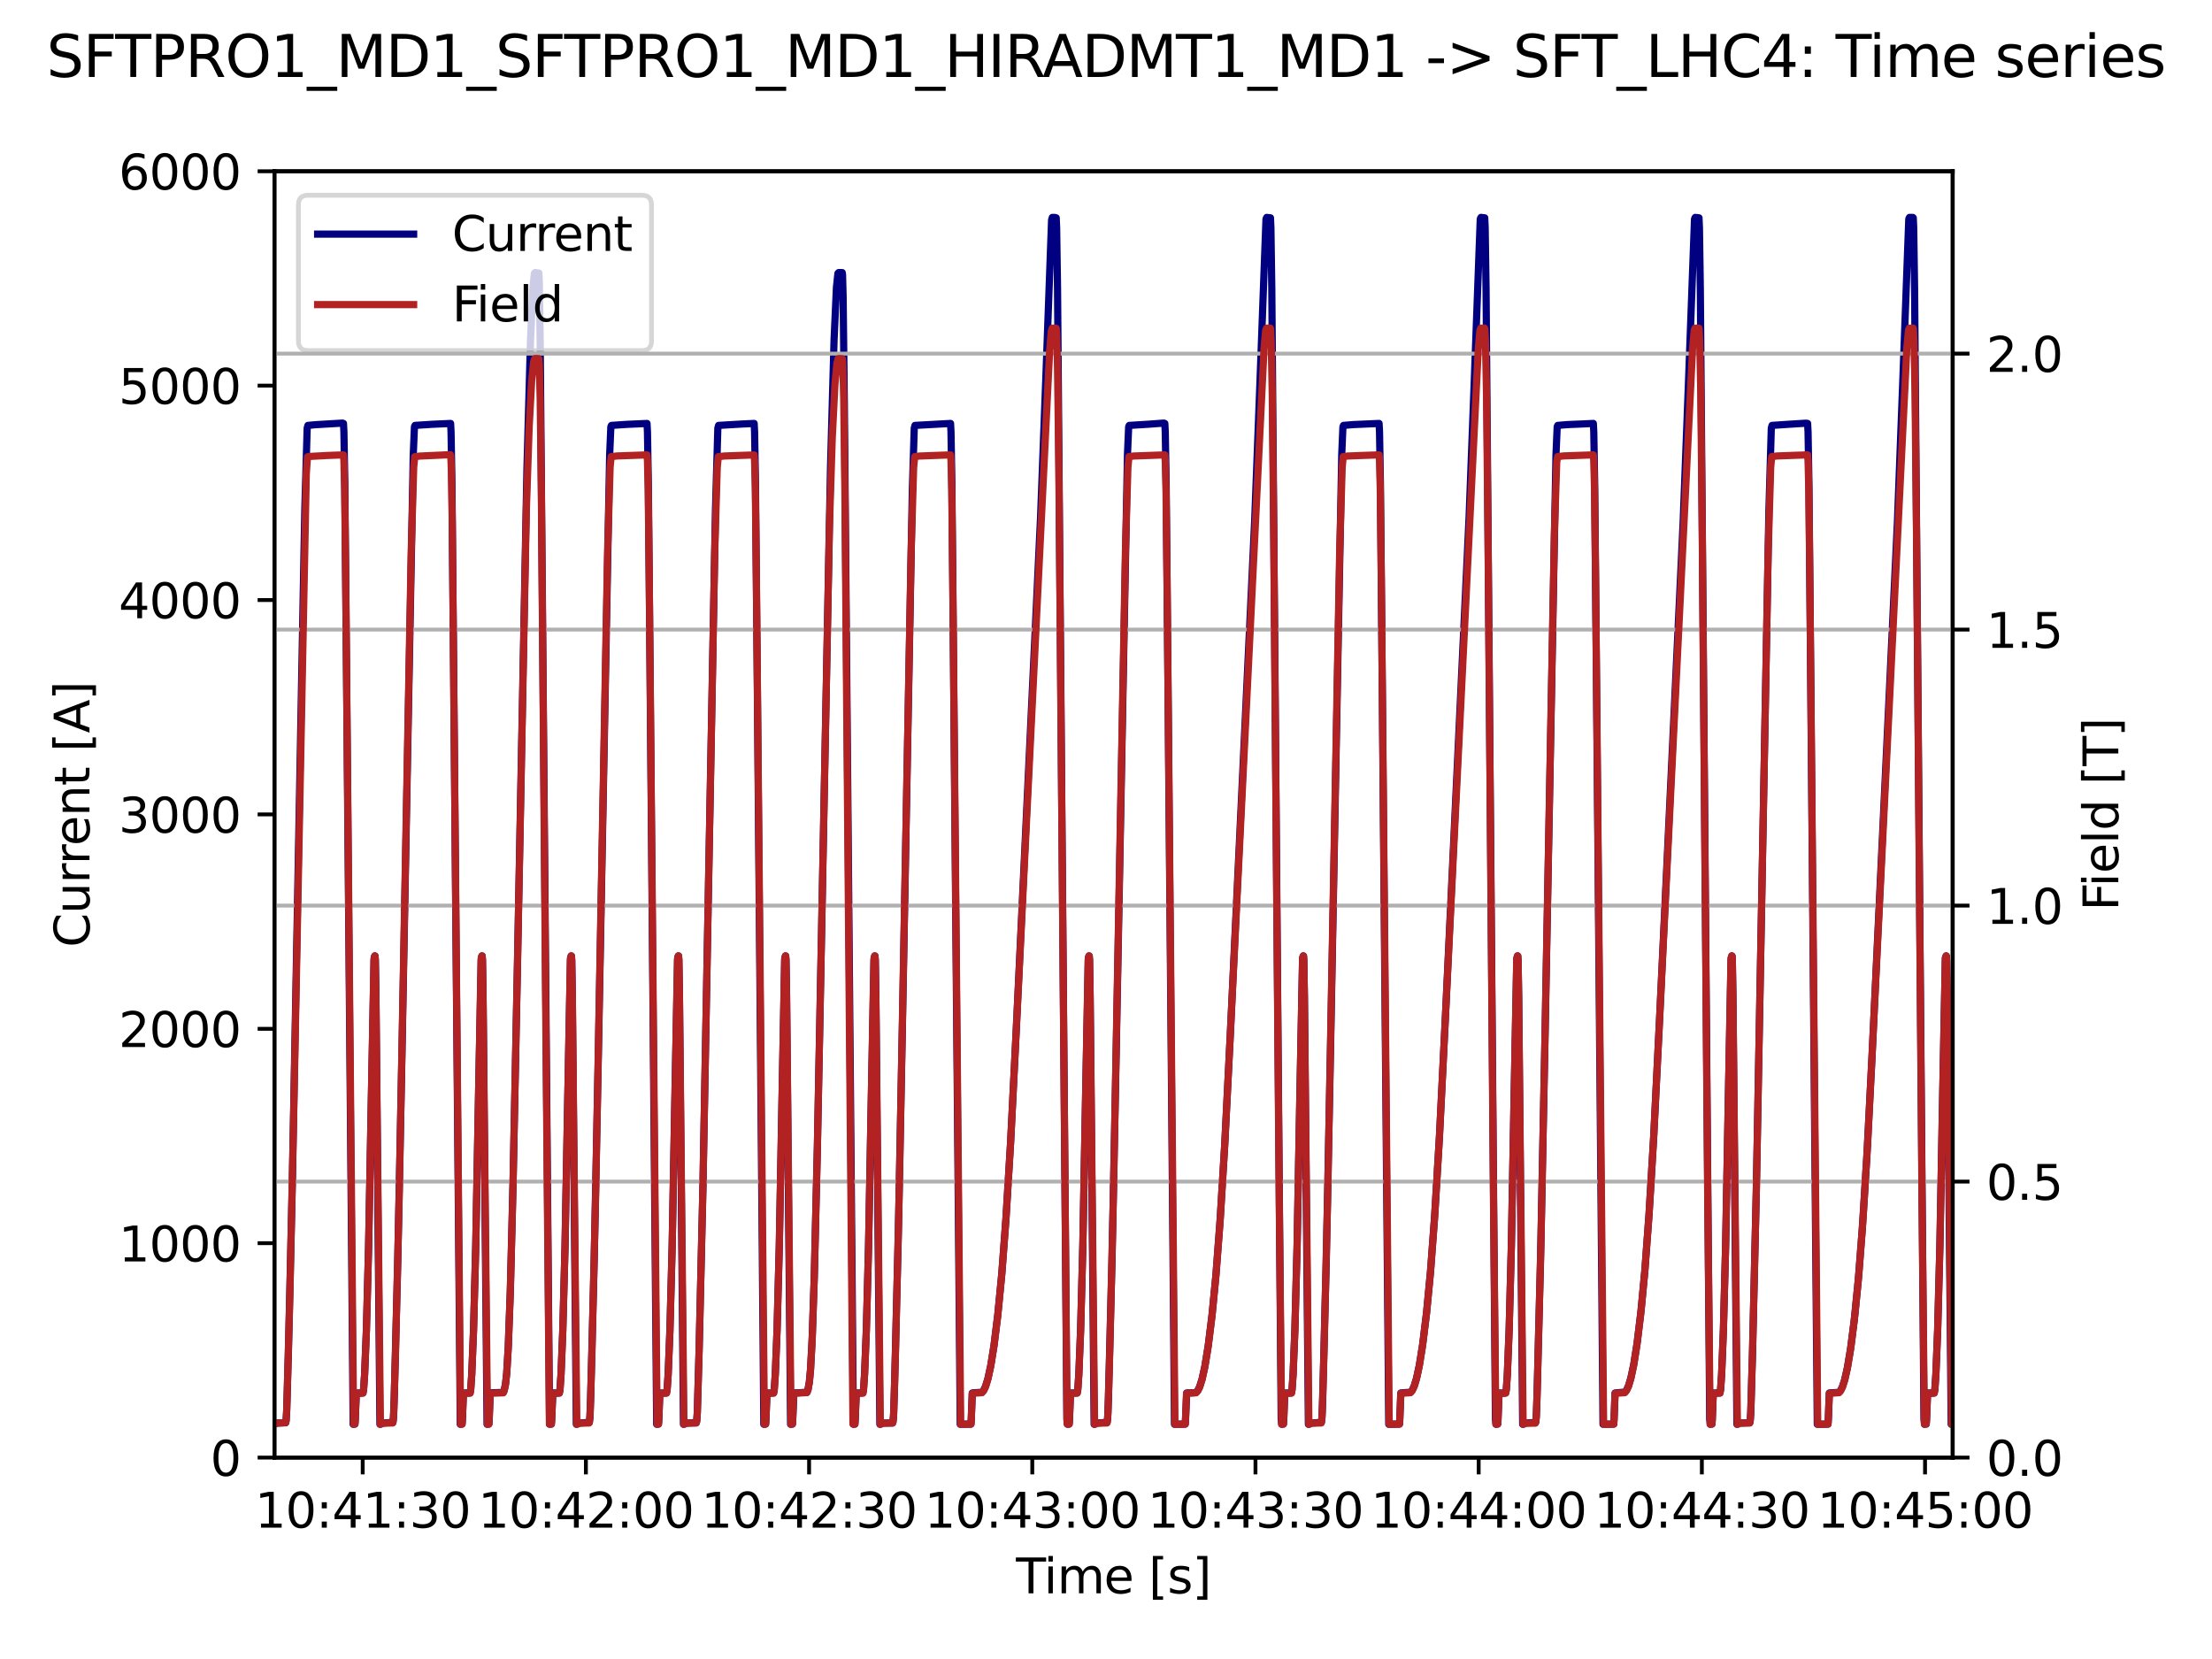 <?xml version="1.0" encoding="utf-8" standalone="no"?>
<!DOCTYPE svg PUBLIC "-//W3C//DTD SVG 1.1//EN"
  "http://www.w3.org/Graphics/SVG/1.1/DTD/svg11.dtd">
<svg xmlns:xlink="http://www.w3.org/1999/xlink" width="460.8pt" height="345.6pt" viewBox="0 0 460.8 345.6" xmlns="http://www.w3.org/2000/svg" version="1.1">
 <defs>
  <style type="text/css">*{stroke-linejoin: round; stroke-linecap: butt}</style>
 </defs>
 <g id="figure_1">
  <g id="patch_1">
   <path d="M 0 345.6 
L 460.8 345.6 
L 460.8 0 
L 0 0 
z
" style="fill: #ffffff"/>
  </g>
  <g id="axes_1">
   <g id="patch_2">
    <path d="M 57.17 303.64 
L 406.78 303.64 
L 406.78 35.674 
L 57.17 35.674 
z
" style="fill: #ffffff"/>
   </g>
   <g id="matplotlib.axis_1">
    <g id="xtick_1">
     <g id="line2d_1">
      <defs>
       <path id="m77630b66cc" d="M 0 0 
L 0 3.5 
" style="stroke: #000000; stroke-width: 0.8"/>
      </defs>
      <g>
       <use xlink:href="#m77630b66cc" x="75.559" y="303.64" style="stroke: #000000; stroke-width: 0.8"/>
      </g>
     </g>
     <g id="text_1">
      <!-- 10:41:30 -->
      <g transform="translate(53.102 318.238) scale(0.1 -0.1)">
       <defs>
        <path id="DejaVuSans-31" d="M 794 531 
L 1825 531 
L 1825 4091 
L 703 3866 
L 703 4441 
L 1819 4666 
L 2450 4666 
L 2450 531 
L 3481 531 
L 3481 0 
L 794 0 
L 794 531 
z
" transform="scale(0.016)"/>
        <path id="DejaVuSans-30" d="M 2034 4250 
Q 1547 4250 1301 3770 
Q 1056 3291 1056 2328 
Q 1056 1369 1301 889 
Q 1547 409 2034 409 
Q 2525 409 2770 889 
Q 3016 1369 3016 2328 
Q 3016 3291 2770 3770 
Q 2525 4250 2034 4250 
z
M 2034 4750 
Q 2819 4750 3233 4129 
Q 3647 3509 3647 2328 
Q 3647 1150 3233 529 
Q 2819 -91 2034 -91 
Q 1250 -91 836 529 
Q 422 1150 422 2328 
Q 422 3509 836 4129 
Q 1250 4750 2034 4750 
z
" transform="scale(0.016)"/>
        <path id="DejaVuSans-3a" d="M 750 794 
L 1409 794 
L 1409 0 
L 750 0 
L 750 794 
z
M 750 3309 
L 1409 3309 
L 1409 2516 
L 750 2516 
L 750 3309 
z
" transform="scale(0.016)"/>
        <path id="DejaVuSans-34" d="M 2419 4116 
L 825 1625 
L 2419 1625 
L 2419 4116 
z
M 2253 4666 
L 3047 4666 
L 3047 1625 
L 3713 1625 
L 3713 1100 
L 3047 1100 
L 3047 0 
L 2419 0 
L 2419 1100 
L 313 1100 
L 313 1709 
L 2253 4666 
z
" transform="scale(0.016)"/>
        <path id="DejaVuSans-33" d="M 2597 2516 
Q 3050 2419 3304 2112 
Q 3559 1806 3559 1356 
Q 3559 666 3084 287 
Q 2609 -91 1734 -91 
Q 1441 -91 1130 -33 
Q 819 25 488 141 
L 488 750 
Q 750 597 1062 519 
Q 1375 441 1716 441 
Q 2309 441 2620 675 
Q 2931 909 2931 1356 
Q 2931 1769 2642 2001 
Q 2353 2234 1838 2234 
L 1294 2234 
L 1294 2753 
L 1863 2753 
Q 2328 2753 2575 2939 
Q 2822 3125 2822 3475 
Q 2822 3834 2567 4026 
Q 2313 4219 1838 4219 
Q 1578 4219 1281 4162 
Q 984 4106 628 3988 
L 628 4550 
Q 988 4650 1302 4700 
Q 1616 4750 1894 4750 
Q 2613 4750 3031 4423 
Q 3450 4097 3450 3541 
Q 3450 3153 3228 2886 
Q 3006 2619 2597 2516 
z
" transform="scale(0.016)"/>
       </defs>
       <use xlink:href="#DejaVuSans-31"/>
       <use xlink:href="#DejaVuSans-30" x="63.623"/>
       <use xlink:href="#DejaVuSans-3a" x="127.246"/>
       <use xlink:href="#DejaVuSans-34" x="160.938"/>
       <use xlink:href="#DejaVuSans-31" x="224.561"/>
       <use xlink:href="#DejaVuSans-3a" x="288.184"/>
       <use xlink:href="#DejaVuSans-33" x="321.875"/>
       <use xlink:href="#DejaVuSans-30" x="385.498"/>
      </g>
     </g>
    </g>
    <g id="xtick_2">
     <g id="line2d_2">
      <g>
       <use xlink:href="#m77630b66cc" x="122.054" y="303.64" style="stroke: #000000; stroke-width: 0.8"/>
      </g>
     </g>
     <g id="text_2">
      <!-- 10:42:00 -->
      <g transform="translate(99.597 318.238) scale(0.1 -0.1)">
       <defs>
        <path id="DejaVuSans-32" d="M 1228 531 
L 3431 531 
L 3431 0 
L 469 0 
L 469 531 
Q 828 903 1448 1529 
Q 2069 2156 2228 2338 
Q 2531 2678 2651 2914 
Q 2772 3150 2772 3378 
Q 2772 3750 2511 3984 
Q 2250 4219 1831 4219 
Q 1534 4219 1204 4116 
Q 875 4013 500 3803 
L 500 4441 
Q 881 4594 1212 4672 
Q 1544 4750 1819 4750 
Q 2544 4750 2975 4387 
Q 3406 4025 3406 3419 
Q 3406 3131 3298 2873 
Q 3191 2616 2906 2266 
Q 2828 2175 2409 1742 
Q 1991 1309 1228 531 
z
" transform="scale(0.016)"/>
       </defs>
       <use xlink:href="#DejaVuSans-31"/>
       <use xlink:href="#DejaVuSans-30" x="63.623"/>
       <use xlink:href="#DejaVuSans-3a" x="127.246"/>
       <use xlink:href="#DejaVuSans-34" x="160.938"/>
       <use xlink:href="#DejaVuSans-32" x="224.561"/>
       <use xlink:href="#DejaVuSans-3a" x="288.184"/>
       <use xlink:href="#DejaVuSans-30" x="321.875"/>
       <use xlink:href="#DejaVuSans-30" x="385.498"/>
      </g>
     </g>
    </g>
    <g id="xtick_3">
     <g id="line2d_3">
      <g>
       <use xlink:href="#m77630b66cc" x="168.548" y="303.64" style="stroke: #000000; stroke-width: 0.8"/>
      </g>
     </g>
     <g id="text_3">
      <!-- 10:42:30 -->
      <g transform="translate(146.092 318.238) scale(0.1 -0.1)">
       <use xlink:href="#DejaVuSans-31"/>
       <use xlink:href="#DejaVuSans-30" x="63.623"/>
       <use xlink:href="#DejaVuSans-3a" x="127.246"/>
       <use xlink:href="#DejaVuSans-34" x="160.938"/>
       <use xlink:href="#DejaVuSans-32" x="224.561"/>
       <use xlink:href="#DejaVuSans-3a" x="288.184"/>
       <use xlink:href="#DejaVuSans-33" x="321.875"/>
       <use xlink:href="#DejaVuSans-30" x="385.498"/>
      </g>
     </g>
    </g>
    <g id="xtick_4">
     <g id="line2d_4">
      <g>
       <use xlink:href="#m77630b66cc" x="215.043" y="303.64" style="stroke: #000000; stroke-width: 0.8"/>
      </g>
     </g>
     <g id="text_4">
      <!-- 10:43:00 -->
      <g transform="translate(192.587 318.238) scale(0.1 -0.1)">
       <use xlink:href="#DejaVuSans-31"/>
       <use xlink:href="#DejaVuSans-30" x="63.623"/>
       <use xlink:href="#DejaVuSans-3a" x="127.246"/>
       <use xlink:href="#DejaVuSans-34" x="160.938"/>
       <use xlink:href="#DejaVuSans-33" x="224.561"/>
       <use xlink:href="#DejaVuSans-3a" x="288.184"/>
       <use xlink:href="#DejaVuSans-30" x="321.875"/>
       <use xlink:href="#DejaVuSans-30" x="385.498"/>
      </g>
     </g>
    </g>
    <g id="xtick_5">
     <g id="line2d_5">
      <g>
       <use xlink:href="#m77630b66cc" x="261.538" y="303.64" style="stroke: #000000; stroke-width: 0.8"/>
      </g>
     </g>
     <g id="text_5">
      <!-- 10:43:30 -->
      <g transform="translate(239.082 318.238) scale(0.1 -0.1)">
       <use xlink:href="#DejaVuSans-31"/>
       <use xlink:href="#DejaVuSans-30" x="63.623"/>
       <use xlink:href="#DejaVuSans-3a" x="127.246"/>
       <use xlink:href="#DejaVuSans-34" x="160.938"/>
       <use xlink:href="#DejaVuSans-33" x="224.561"/>
       <use xlink:href="#DejaVuSans-3a" x="288.184"/>
       <use xlink:href="#DejaVuSans-33" x="321.875"/>
       <use xlink:href="#DejaVuSans-30" x="385.498"/>
      </g>
     </g>
    </g>
    <g id="xtick_6">
     <g id="line2d_6">
      <g>
       <use xlink:href="#m77630b66cc" x="308.033" y="303.64" style="stroke: #000000; stroke-width: 0.8"/>
      </g>
     </g>
     <g id="text_6">
      <!-- 10:44:00 -->
      <g transform="translate(285.577 318.238) scale(0.1 -0.1)">
       <use xlink:href="#DejaVuSans-31"/>
       <use xlink:href="#DejaVuSans-30" x="63.623"/>
       <use xlink:href="#DejaVuSans-3a" x="127.246"/>
       <use xlink:href="#DejaVuSans-34" x="160.938"/>
       <use xlink:href="#DejaVuSans-34" x="224.561"/>
       <use xlink:href="#DejaVuSans-3a" x="288.184"/>
       <use xlink:href="#DejaVuSans-30" x="321.875"/>
       <use xlink:href="#DejaVuSans-30" x="385.498"/>
      </g>
     </g>
    </g>
    <g id="xtick_7">
     <g id="line2d_7">
      <g>
       <use xlink:href="#m77630b66cc" x="354.528" y="303.64" style="stroke: #000000; stroke-width: 0.8"/>
      </g>
     </g>
     <g id="text_7">
      <!-- 10:44:30 -->
      <g transform="translate(332.071 318.238) scale(0.1 -0.1)">
       <use xlink:href="#DejaVuSans-31"/>
       <use xlink:href="#DejaVuSans-30" x="63.623"/>
       <use xlink:href="#DejaVuSans-3a" x="127.246"/>
       <use xlink:href="#DejaVuSans-34" x="160.938"/>
       <use xlink:href="#DejaVuSans-34" x="224.561"/>
       <use xlink:href="#DejaVuSans-3a" x="288.184"/>
       <use xlink:href="#DejaVuSans-33" x="321.875"/>
       <use xlink:href="#DejaVuSans-30" x="385.498"/>
      </g>
     </g>
    </g>
    <g id="xtick_8">
     <g id="line2d_8">
      <g>
       <use xlink:href="#m77630b66cc" x="401.022" y="303.64" style="stroke: #000000; stroke-width: 0.8"/>
      </g>
     </g>
     <g id="text_8">
      <!-- 10:45:00 -->
      <g transform="translate(378.566 318.238) scale(0.1 -0.1)">
       <defs>
        <path id="DejaVuSans-35" d="M 691 4666 
L 3169 4666 
L 3169 4134 
L 1269 4134 
L 1269 2991 
Q 1406 3038 1543 3061 
Q 1681 3084 1819 3084 
Q 2600 3084 3056 2656 
Q 3513 2228 3513 1497 
Q 3513 744 3044 326 
Q 2575 -91 1722 -91 
Q 1428 -91 1123 -41 
Q 819 9 494 109 
L 494 744 
Q 775 591 1075 516 
Q 1375 441 1709 441 
Q 2250 441 2565 725 
Q 2881 1009 2881 1497 
Q 2881 1984 2565 2268 
Q 2250 2553 1709 2553 
Q 1456 2553 1204 2497 
Q 953 2441 691 2322 
L 691 4666 
z
" transform="scale(0.016)"/>
       </defs>
       <use xlink:href="#DejaVuSans-31"/>
       <use xlink:href="#DejaVuSans-30" x="63.623"/>
       <use xlink:href="#DejaVuSans-3a" x="127.246"/>
       <use xlink:href="#DejaVuSans-34" x="160.938"/>
       <use xlink:href="#DejaVuSans-35" x="224.561"/>
       <use xlink:href="#DejaVuSans-3a" x="288.184"/>
       <use xlink:href="#DejaVuSans-30" x="321.875"/>
       <use xlink:href="#DejaVuSans-30" x="385.498"/>
      </g>
     </g>
    </g>
    <g id="text_9">
     <!-- Time [s] -->
     <g transform="translate(211.646 331.917) scale(0.1 -0.1)">
      <defs>
       <path id="DejaVuSans-54" d="M -19 4666 
L 3928 4666 
L 3928 4134 
L 2272 4134 
L 2272 0 
L 1638 0 
L 1638 4134 
L -19 4134 
L -19 4666 
z
" transform="scale(0.016)"/>
       <path id="DejaVuSans-69" d="M 603 3500 
L 1178 3500 
L 1178 0 
L 603 0 
L 603 3500 
z
M 603 4863 
L 1178 4863 
L 1178 4134 
L 603 4134 
L 603 4863 
z
" transform="scale(0.016)"/>
       <path id="DejaVuSans-6d" d="M 3328 2828 
Q 3544 3216 3844 3400 
Q 4144 3584 4550 3584 
Q 5097 3584 5394 3201 
Q 5691 2819 5691 2113 
L 5691 0 
L 5113 0 
L 5113 2094 
Q 5113 2597 4934 2840 
Q 4756 3084 4391 3084 
Q 3944 3084 3684 2787 
Q 3425 2491 3425 1978 
L 3425 0 
L 2847 0 
L 2847 2094 
Q 2847 2600 2669 2842 
Q 2491 3084 2119 3084 
Q 1678 3084 1418 2786 
Q 1159 2488 1159 1978 
L 1159 0 
L 581 0 
L 581 3500 
L 1159 3500 
L 1159 2956 
Q 1356 3278 1631 3431 
Q 1906 3584 2284 3584 
Q 2666 3584 2933 3390 
Q 3200 3197 3328 2828 
z
" transform="scale(0.016)"/>
       <path id="DejaVuSans-65" d="M 3597 1894 
L 3597 1613 
L 953 1613 
Q 991 1019 1311 708 
Q 1631 397 2203 397 
Q 2534 397 2845 478 
Q 3156 559 3463 722 
L 3463 178 
Q 3153 47 2828 -22 
Q 2503 -91 2169 -91 
Q 1331 -91 842 396 
Q 353 884 353 1716 
Q 353 2575 817 3079 
Q 1281 3584 2069 3584 
Q 2775 3584 3186 3129 
Q 3597 2675 3597 1894 
z
M 3022 2063 
Q 3016 2534 2758 2815 
Q 2500 3097 2075 3097 
Q 1594 3097 1305 2825 
Q 1016 2553 972 2059 
L 3022 2063 
z
" transform="scale(0.016)"/>
       <path id="DejaVuSans-20" transform="scale(0.016)"/>
       <path id="DejaVuSans-5b" d="M 550 4863 
L 1875 4863 
L 1875 4416 
L 1125 4416 
L 1125 -397 
L 1875 -397 
L 1875 -844 
L 550 -844 
L 550 4863 
z
" transform="scale(0.016)"/>
       <path id="DejaVuSans-73" d="M 2834 3397 
L 2834 2853 
Q 2591 2978 2328 3040 
Q 2066 3103 1784 3103 
Q 1356 3103 1142 2972 
Q 928 2841 928 2578 
Q 928 2378 1081 2264 
Q 1234 2150 1697 2047 
L 1894 2003 
Q 2506 1872 2764 1633 
Q 3022 1394 3022 966 
Q 3022 478 2636 193 
Q 2250 -91 1575 -91 
Q 1294 -91 989 -36 
Q 684 19 347 128 
L 347 722 
Q 666 556 975 473 
Q 1284 391 1588 391 
Q 1994 391 2212 530 
Q 2431 669 2431 922 
Q 2431 1156 2273 1281 
Q 2116 1406 1581 1522 
L 1381 1569 
Q 847 1681 609 1914 
Q 372 2147 372 2553 
Q 372 3047 722 3315 
Q 1072 3584 1716 3584 
Q 2034 3584 2315 3537 
Q 2597 3491 2834 3397 
z
" transform="scale(0.016)"/>
       <path id="DejaVuSans-5d" d="M 1947 4863 
L 1947 -844 
L 622 -844 
L 622 -397 
L 1369 -397 
L 1369 4416 
L 622 4416 
L 622 4863 
L 1947 4863 
z
" transform="scale(0.016)"/>
      </defs>
      <use xlink:href="#DejaVuSans-54"/>
      <use xlink:href="#DejaVuSans-69" x="57.959"/>
      <use xlink:href="#DejaVuSans-6d" x="85.742"/>
      <use xlink:href="#DejaVuSans-65" x="183.154"/>
      <use xlink:href="#DejaVuSans-20" x="244.678"/>
      <use xlink:href="#DejaVuSans-5b" x="276.465"/>
      <use xlink:href="#DejaVuSans-73" x="315.479"/>
      <use xlink:href="#DejaVuSans-5d" x="367.578"/>
     </g>
    </g>
   </g>
   <g id="matplotlib.axis_2">
    <g id="ytick_1">
     <g id="line2d_9">
      <defs>
       <path id="m2871efbc47" d="M 0 0 
L -3.5 0 
" style="stroke: #000000; stroke-width: 0.8"/>
      </defs>
      <g>
       <use xlink:href="#m2871efbc47" x="57.17" y="303.64" style="stroke: #000000; stroke-width: 0.8"/>
      </g>
     </g>
     <g id="text_10">
      <!-- 0 -->
      <g transform="translate(43.807 307.439) scale(0.1 -0.1)">
       <use xlink:href="#DejaVuSans-30"/>
      </g>
     </g>
    </g>
    <g id="ytick_2">
     <g id="line2d_10">
      <g>
       <use xlink:href="#m2871efbc47" x="57.17" y="258.979" style="stroke: #000000; stroke-width: 0.8"/>
      </g>
     </g>
     <g id="text_11">
      <!-- 1000 -->
      <g transform="translate(24.72 262.778) scale(0.1 -0.1)">
       <use xlink:href="#DejaVuSans-31"/>
       <use xlink:href="#DejaVuSans-30" x="63.623"/>
       <use xlink:href="#DejaVuSans-30" x="127.246"/>
       <use xlink:href="#DejaVuSans-30" x="190.869"/>
      </g>
     </g>
    </g>
    <g id="ytick_3">
     <g id="line2d_11">
      <g>
       <use xlink:href="#m2871efbc47" x="57.17" y="214.318" style="stroke: #000000; stroke-width: 0.8"/>
      </g>
     </g>
     <g id="text_12">
      <!-- 2000 -->
      <g transform="translate(24.72 218.117) scale(0.1 -0.1)">
       <use xlink:href="#DejaVuSans-32"/>
       <use xlink:href="#DejaVuSans-30" x="63.623"/>
       <use xlink:href="#DejaVuSans-30" x="127.246"/>
       <use xlink:href="#DejaVuSans-30" x="190.869"/>
      </g>
     </g>
    </g>
    <g id="ytick_4">
     <g id="line2d_12">
      <g>
       <use xlink:href="#m2871efbc47" x="57.17" y="169.657" style="stroke: #000000; stroke-width: 0.8"/>
      </g>
     </g>
     <g id="text_13">
      <!-- 3000 -->
      <g transform="translate(24.72 173.456) scale(0.1 -0.1)">
       <use xlink:href="#DejaVuSans-33"/>
       <use xlink:href="#DejaVuSans-30" x="63.623"/>
       <use xlink:href="#DejaVuSans-30" x="127.246"/>
       <use xlink:href="#DejaVuSans-30" x="190.869"/>
      </g>
     </g>
    </g>
    <g id="ytick_5">
     <g id="line2d_13">
      <g>
       <use xlink:href="#m2871efbc47" x="57.17" y="124.996" style="stroke: #000000; stroke-width: 0.8"/>
      </g>
     </g>
     <g id="text_14">
      <!-- 4000 -->
      <g transform="translate(24.72 128.795) scale(0.1 -0.1)">
       <use xlink:href="#DejaVuSans-34"/>
       <use xlink:href="#DejaVuSans-30" x="63.623"/>
       <use xlink:href="#DejaVuSans-30" x="127.246"/>
       <use xlink:href="#DejaVuSans-30" x="190.869"/>
      </g>
     </g>
    </g>
    <g id="ytick_6">
     <g id="line2d_14">
      <g>
       <use xlink:href="#m2871efbc47" x="57.17" y="80.335" style="stroke: #000000; stroke-width: 0.8"/>
      </g>
     </g>
     <g id="text_15">
      <!-- 5000 -->
      <g transform="translate(24.72 84.134) scale(0.1 -0.1)">
       <use xlink:href="#DejaVuSans-35"/>
       <use xlink:href="#DejaVuSans-30" x="63.623"/>
       <use xlink:href="#DejaVuSans-30" x="127.246"/>
       <use xlink:href="#DejaVuSans-30" x="190.869"/>
      </g>
     </g>
    </g>
    <g id="ytick_7">
     <g id="line2d_15">
      <g>
       <use xlink:href="#m2871efbc47" x="57.17" y="35.674" style="stroke: #000000; stroke-width: 0.8"/>
      </g>
     </g>
     <g id="text_16">
      <!-- 6000 -->
      <g transform="translate(24.72 39.473) scale(0.1 -0.1)">
       <defs>
        <path id="DejaVuSans-36" d="M 2113 2584 
Q 1688 2584 1439 2293 
Q 1191 2003 1191 1497 
Q 1191 994 1439 701 
Q 1688 409 2113 409 
Q 2538 409 2786 701 
Q 3034 994 3034 1497 
Q 3034 2003 2786 2293 
Q 2538 2584 2113 2584 
z
M 3366 4563 
L 3366 3988 
Q 3128 4100 2886 4159 
Q 2644 4219 2406 4219 
Q 1781 4219 1451 3797 
Q 1122 3375 1075 2522 
Q 1259 2794 1537 2939 
Q 1816 3084 2150 3084 
Q 2853 3084 3261 2657 
Q 3669 2231 3669 1497 
Q 3669 778 3244 343 
Q 2819 -91 2113 -91 
Q 1303 -91 875 529 
Q 447 1150 447 2328 
Q 447 3434 972 4092 
Q 1497 4750 2381 4750 
Q 2619 4750 2861 4703 
Q 3103 4656 3366 4563 
z
" transform="scale(0.016)"/>
       </defs>
       <use xlink:href="#DejaVuSans-36"/>
       <use xlink:href="#DejaVuSans-30" x="63.623"/>
       <use xlink:href="#DejaVuSans-30" x="127.246"/>
       <use xlink:href="#DejaVuSans-30" x="190.869"/>
      </g>
     </g>
    </g>
    <g id="text_17">
     <!-- Current [A] -->
     <g transform="translate(18.64 197.345) rotate(-90) scale(0.1 -0.1)">
      <defs>
       <path id="DejaVuSans-43" d="M 4122 4306 
L 4122 3641 
Q 3803 3938 3442 4084 
Q 3081 4231 2675 4231 
Q 1875 4231 1450 3742 
Q 1025 3253 1025 2328 
Q 1025 1406 1450 917 
Q 1875 428 2675 428 
Q 3081 428 3442 575 
Q 3803 722 4122 1019 
L 4122 359 
Q 3791 134 3420 21 
Q 3050 -91 2638 -91 
Q 1578 -91 968 557 
Q 359 1206 359 2328 
Q 359 3453 968 4101 
Q 1578 4750 2638 4750 
Q 3056 4750 3426 4639 
Q 3797 4528 4122 4306 
z
" transform="scale(0.016)"/>
       <path id="DejaVuSans-75" d="M 544 1381 
L 544 3500 
L 1119 3500 
L 1119 1403 
Q 1119 906 1312 657 
Q 1506 409 1894 409 
Q 2359 409 2629 706 
Q 2900 1003 2900 1516 
L 2900 3500 
L 3475 3500 
L 3475 0 
L 2900 0 
L 2900 538 
Q 2691 219 2414 64 
Q 2138 -91 1772 -91 
Q 1169 -91 856 284 
Q 544 659 544 1381 
z
M 1991 3584 
L 1991 3584 
z
" transform="scale(0.016)"/>
       <path id="DejaVuSans-72" d="M 2631 2963 
Q 2534 3019 2420 3045 
Q 2306 3072 2169 3072 
Q 1681 3072 1420 2755 
Q 1159 2438 1159 1844 
L 1159 0 
L 581 0 
L 581 3500 
L 1159 3500 
L 1159 2956 
Q 1341 3275 1631 3429 
Q 1922 3584 2338 3584 
Q 2397 3584 2469 3576 
Q 2541 3569 2628 3553 
L 2631 2963 
z
" transform="scale(0.016)"/>
       <path id="DejaVuSans-6e" d="M 3513 2113 
L 3513 0 
L 2938 0 
L 2938 2094 
Q 2938 2591 2744 2837 
Q 2550 3084 2163 3084 
Q 1697 3084 1428 2787 
Q 1159 2491 1159 1978 
L 1159 0 
L 581 0 
L 581 3500 
L 1159 3500 
L 1159 2956 
Q 1366 3272 1645 3428 
Q 1925 3584 2291 3584 
Q 2894 3584 3203 3211 
Q 3513 2838 3513 2113 
z
" transform="scale(0.016)"/>
       <path id="DejaVuSans-74" d="M 1172 4494 
L 1172 3500 
L 2356 3500 
L 2356 3053 
L 1172 3053 
L 1172 1153 
Q 1172 725 1289 603 
Q 1406 481 1766 481 
L 2356 481 
L 2356 0 
L 1766 0 
Q 1100 0 847 248 
Q 594 497 594 1153 
L 594 3053 
L 172 3053 
L 172 3500 
L 594 3500 
L 594 4494 
L 1172 4494 
z
" transform="scale(0.016)"/>
       <path id="DejaVuSans-41" d="M 2188 4044 
L 1331 1722 
L 3047 1722 
L 2188 4044 
z
M 1831 4666 
L 2547 4666 
L 4325 0 
L 3669 0 
L 3244 1197 
L 1141 1197 
L 716 0 
L 50 0 
L 1831 4666 
z
" transform="scale(0.016)"/>
      </defs>
      <use xlink:href="#DejaVuSans-43"/>
      <use xlink:href="#DejaVuSans-75" x="69.824"/>
      <use xlink:href="#DejaVuSans-72" x="133.203"/>
      <use xlink:href="#DejaVuSans-72" x="172.566"/>
      <use xlink:href="#DejaVuSans-65" x="211.43"/>
      <use xlink:href="#DejaVuSans-6e" x="272.953"/>
      <use xlink:href="#DejaVuSans-74" x="336.332"/>
      <use xlink:href="#DejaVuSans-20" x="375.541"/>
      <use xlink:href="#DejaVuSans-5b" x="407.328"/>
      <use xlink:href="#DejaVuSans-41" x="446.342"/>
      <use xlink:href="#DejaVuSans-5d" x="514.75"/>
     </g>
    </g>
   </g>
   <g id="line2d_16">
    <path d="M 57.17 296.684 
L 57.635 296.449 
L 59.495 296.391 
L 59.588 296.011 
L 59.712 294.228 
L 60.084 281.422 
L 60.89 246.898 
L 61.819 196.62 
L 63.493 106.29 
L 63.989 89.181 
L 64.144 88.621 
L 65.787 88.468 
L 71.366 88.136 
L 71.552 88.211 
L 71.645 89.983 
L 71.831 100.93 
L 72.203 141.685 
L 73.567 296.696 
L 73.66 296.69 
L 73.939 296.649 
L 74.001 295.795 
L 74.218 290.19 
L 75.272 290.189 
L 75.613 290.145 
L 75.737 289.468 
L 75.954 286.326 
L 76.326 277.101 
L 76.791 259.536 
L 77.349 229.608 
L 77.938 199.553 
L 78.093 199.139 
L 78.124 199.164 
L 78.186 200.025 
L 78.31 207.628 
L 79.147 296.694 
L 79.24 296.689 
L 79.55 296.573 
L 79.704 296.45 
L 81.843 296.313 
L 81.967 295.373 
L 82.122 291.354 
L 82.866 262.561 
L 83.734 219.645 
L 86.09 94.713 
L 86.338 88.873 
L 86.462 88.619 
L 89.933 88.393 
L 93.87 88.211 
L 93.963 89.983 
L 94.149 100.93 
L 94.521 141.686 
L 95.885 296.695 
L 95.978 296.688 
L 96.257 296.65 
L 96.319 295.794 
L 96.536 290.193 
L 97.001 290.189 
L 97.93 290.146 
L 98.054 289.469 
L 98.271 286.325 
L 98.643 277.1 
L 99.108 259.537 
L 99.666 229.608 
L 100.255 199.553 
L 100.41 199.139 
L 100.441 199.165 
L 100.503 200.025 
L 100.627 207.63 
L 101.464 296.696 
L 101.557 296.69 
L 101.836 296.651 
L 101.898 295.797 
L 102.115 290.191 
L 102.518 290.14 
L 104.843 290.067 
L 105.029 289.645 
L 105.308 288.306 
L 105.556 286.049 
L 105.897 280.228 
L 106.331 268.242 
L 106.919 244.625 
L 107.818 199.805 
L 109.771 97.644 
L 110.515 70.89 
L 111.011 59.877 
L 111.321 56.955 
L 111.476 56.783 
L 112.251 56.886 
L 112.344 58.934 
L 112.53 71.095 
L 112.902 115.369 
L 114.483 296.69 
L 114.855 296.65 
L 114.917 295.795 
L 115.165 290.187 
L 116.094 290.189 
L 116.528 290.145 
L 116.652 289.468 
L 116.869 286.325 
L 117.241 277.1 
L 117.706 259.536 
L 118.264 229.607 
L 118.853 199.553 
L 119.008 199.139 
L 119.039 199.165 
L 119.101 200.025 
L 119.225 207.63 
L 120.062 296.696 
L 120.155 296.689 
L 120.465 296.574 
L 120.62 296.451 
L 122.759 296.314 
L 122.883 295.374 
L 123.038 291.355 
L 123.782 262.561 
L 124.649 219.645 
L 127.005 94.712 
L 127.253 88.872 
L 127.377 88.62 
L 130.57 88.403 
L 134.785 88.212 
L 134.878 89.981 
L 135.064 100.929 
L 135.436 141.685 
L 136.8 296.693 
L 136.893 296.689 
L 137.172 296.649 
L 137.234 295.792 
L 137.451 290.19 
L 138.195 290.189 
L 138.846 290.145 
L 138.97 289.469 
L 139.187 286.325 
L 139.559 277.1 
L 140.024 259.536 
L 140.582 229.608 
L 141.171 199.551 
L 141.326 199.138 
L 141.357 199.166 
L 141.419 200.02 
L 141.543 207.629 
L 142.379 296.696 
L 142.472 296.689 
L 142.782 296.573 
L 142.937 296.45 
L 145.045 296.393 
L 145.138 296.011 
L 145.262 294.227 
L 145.634 281.421 
L 146.44 246.899 
L 147.37 196.621 
L 149.044 106.29 
L 149.54 89.179 
L 149.695 88.62 
L 154.561 88.331 
L 157.103 88.209 
L 157.196 89.983 
L 157.382 100.928 
L 157.754 141.686 
L 159.118 296.694 
L 159.211 296.689 
L 159.49 296.65 
L 159.552 295.791 
L 159.769 290.191 
L 160.543 290.188 
L 161.163 290.145 
L 161.287 289.468 
L 161.504 286.325 
L 161.876 277.1 
L 162.341 259.536 
L 162.899 229.608 
L 163.488 199.553 
L 163.643 199.138 
L 163.674 199.165 
L 163.736 200.022 
L 163.86 207.631 
L 164.697 296.696 
L 164.79 296.69 
L 165.069 296.651 
L 165.131 295.793 
L 165.379 290.18 
L 166.464 290.14 
L 168.107 290.023 
L 168.324 289.421 
L 168.603 287.889 
L 168.851 285.226 
L 169.192 278.829 
L 169.625 266.113 
L 170.276 239.018 
L 171.206 191.229 
L 173.004 97.645 
L 173.748 70.891 
L 174.244 59.876 
L 174.554 56.954 
L 174.709 56.784 
L 175.453 56.787 
L 175.515 57.231 
L 175.639 61.903 
L 175.887 83.789 
L 177.778 296.693 
L 178.088 296.649 
L 178.15 295.794 
L 178.366 290.193 
L 178.893 290.188 
L 179.761 290.145 
L 179.885 289.468 
L 180.102 286.325 
L 180.474 277.1 
L 180.939 259.537 
L 181.497 229.608 
L 182.086 199.552 
L 182.241 199.138 
L 182.272 199.165 
L 182.334 200.021 
L 182.458 207.631 
L 183.295 296.696 
L 183.388 296.69 
L 183.698 296.573 
L 183.853 296.449 
L 185.93 296.436 
L 186.023 296.19 
L 186.147 294.881 
L 186.364 288.158 
L 187.139 257.046 
L 188.006 212.695 
L 190.052 102.246 
L 190.455 89.181 
L 190.61 88.62 
L 198.018 88.211 
L 198.111 89.982 
L 198.297 100.93 
L 198.669 141.686 
L 200.033 296.696 
L 200.126 296.69 
L 201.614 296.685 
L 202.265 296.651 
L 202.327 295.792 
L 202.544 290.192 
L 202.947 290.14 
L 204.559 290.038 
L 204.9 289.645 
L 205.302 288.803 
L 205.798 287.203 
L 206.387 284.496 
L 207.069 280.268 
L 207.875 273.755 
L 208.712 265.1 
L 209.58 253.571 
L 210.541 237.729 
L 211.719 214.29 
L 216.771 107.682 
L 217.887 78.219 
L 219.065 45.817 
L 219.22 45.295 
L 219.716 45.292 
L 220.026 45.378 
L 220.119 47.491 
L 220.305 60.219 
L 220.677 106.03 
L 222.258 295.631 
L 222.382 296.692 
L 222.723 296.651 
L 222.785 295.797 
L 223.002 290.194 
L 223.528 290.188 
L 224.396 290.146 
L 224.52 289.469 
L 224.737 286.325 
L 225.109 277.101 
L 225.574 259.535 
L 226.132 229.607 
L 226.721 199.551 
L 226.876 199.138 
L 226.907 199.164 
L 226.969 200.025 
L 227.093 207.627 
L 227.93 296.695 
L 228.023 296.689 
L 228.333 296.574 
L 228.488 296.45 
L 230.627 296.314 
L 230.751 295.374 
L 230.906 291.354 
L 231.65 262.562 
L 232.517 219.646 
L 234.873 94.713 
L 235.121 88.87 
L 235.245 88.621 
L 239.306 88.368 
L 242.467 88.135 
L 242.653 88.211 
L 242.746 89.982 
L 242.932 100.93 
L 243.304 141.686 
L 244.668 296.697 
L 244.761 296.69 
L 246.28 296.685 
L 246.9 296.65 
L 246.962 295.792 
L 247.21 290.179 
L 248.729 290.14 
L 249.194 290.037 
L 249.504 289.693 
L 249.906 288.882 
L 250.402 287.321 
L 250.991 284.66 
L 251.704 280.267 
L 252.51 273.755 
L 253.316 265.463 
L 254.184 254.028 
L 255.145 238.291 
L 256.292 215.569 
L 261.375 108.424 
L 262.491 79.136 
L 263.731 45.595 
L 263.886 45.29 
L 264.661 45.38 
L 264.754 47.489 
L 264.94 60.218 
L 265.312 106.03 
L 266.893 295.629 
L 267.017 296.691 
L 267.358 296.65 
L 267.42 295.794 
L 267.637 290.194 
L 268.163 290.188 
L 269.031 290.146 
L 269.155 289.469 
L 269.372 286.325 
L 269.744 277.101 
L 270.209 259.536 
L 270.767 229.608 
L 271.356 199.55 
L 271.511 199.138 
L 271.542 199.165 
L 271.604 200.022 
L 271.728 207.624 
L 272.565 296.697 
L 272.658 296.69 
L 272.968 296.573 
L 273.123 296.449 
L 275.262 296.312 
L 275.386 295.374 
L 275.541 291.355 
L 276.285 262.562 
L 277.152 219.646 
L 279.508 94.713 
L 279.756 88.871 
L 279.88 88.619 
L 281.895 88.45 
L 287.288 88.21 
L 287.381 89.983 
L 287.567 100.929 
L 287.939 141.686 
L 289.303 296.698 
L 289.396 296.69 
L 290.76 296.685 
L 291.535 296.65 
L 291.597 295.804 
L 291.814 290.191 
L 292.279 290.14 
L 293.829 290.037 
L 294.17 289.646 
L 294.604 288.721 
L 295.099 287.081 
L 295.688 284.329 
L 296.37 280.047 
L 297.176 273.472 
L 298.013 264.734 
L 298.881 253.111 
L 299.873 236.596 
L 301.113 211.73 
L 306.041 107.681 
L 307.126 79.136 
L 308.366 45.594 
L 308.521 45.288 
L 309.296 45.379 
L 309.389 47.489 
L 309.575 60.218 
L 309.947 106.031 
L 311.528 295.629 
L 311.652 296.692 
L 311.993 296.65 
L 312.055 295.797 
L 312.272 290.191 
L 313.356 290.189 
L 313.666 290.145 
L 313.79 289.468 
L 314.007 286.326 
L 314.379 277.1 
L 314.844 259.537 
L 315.402 229.608 
L 315.991 199.554 
L 316.146 199.138 
L 316.177 199.166 
L 316.239 200.024 
L 316.363 207.631 
L 317.2 296.696 
L 317.293 296.69 
L 317.603 296.573 
L 317.758 296.451 
L 319.897 296.314 
L 320.021 295.374 
L 320.176 291.354 
L 320.92 262.56 
L 321.787 219.646 
L 324.143 94.713 
L 324.391 88.873 
L 324.515 88.62 
L 326.499 88.451 
L 329.413 88.329 
L 331.923 88.209 
L 332.016 89.983 
L 332.202 100.929 
L 332.574 141.686 
L 333.938 296.697 
L 334.031 296.689 
L 335.488 296.685 
L 336.17 296.65 
L 336.232 295.799 
L 336.449 290.191 
L 336.883 290.14 
L 338.495 290.013 
L 338.836 289.595 
L 339.27 288.636 
L 339.765 286.958 
L 340.354 284.16 
L 341.067 279.6 
L 341.873 272.899 
L 342.679 264.364 
L 343.547 252.646 
L 344.508 236.596 
L 345.748 211.73 
L 350.645 108.423 
L 351.761 79.136 
L 353.001 45.595 
L 353.156 45.29 
L 353.931 45.378 
L 354.024 47.49 
L 354.21 60.219 
L 354.582 106.03 
L 356.163 295.63 
L 356.287 296.692 
L 356.628 296.651 
L 356.69 295.801 
L 356.907 290.193 
L 357.465 290.188 
L 358.301 290.145 
L 358.425 289.468 
L 358.642 286.325 
L 359.014 277.1 
L 359.479 259.536 
L 360.037 229.607 
L 360.626 199.553 
L 360.781 199.138 
L 360.812 199.166 
L 360.874 200.024 
L 360.998 207.63 
L 361.835 296.695 
L 361.928 296.688 
L 362.238 296.574 
L 362.393 296.45 
L 364.501 296.392 
L 364.594 296.011 
L 364.718 294.227 
L 365.09 281.421 
L 365.896 246.9 
L 366.825 196.62 
L 368.499 106.29 
L 368.995 89.179 
L 369.15 88.619 
L 372.312 88.404 
L 376.248 88.157 
L 376.558 88.211 
L 376.651 89.983 
L 376.837 100.929 
L 377.209 141.686 
L 378.573 296.694 
L 378.666 296.69 
L 380.092 296.686 
L 380.805 296.651 
L 380.867 295.795 
L 381.084 290.189 
L 381.673 290.14 
L 383.068 290.058 
L 383.378 289.738 
L 383.781 288.959 
L 384.246 287.549 
L 384.803 285.139 
L 385.485 281.124 
L 386.26 275.135 
L 387.097 266.881 
L 387.934 256.264 
L 388.895 241.047 
L 389.949 220.687 
L 395.28 108.423 
L 396.396 79.137 
L 397.636 45.594 
L 397.791 45.287 
L 398.473 45.293 
L 398.566 45.377 
L 398.659 47.49 
L 398.845 60.218 
L 399.217 106.031 
L 400.798 295.63 
L 400.922 296.693 
L 401.263 296.649 
L 401.325 295.801 
L 401.542 290.19 
L 402.595 290.189 
L 402.936 290.145 
L 403.06 289.468 
L 403.277 286.325 
L 403.649 277.101 
L 404.114 259.536 
L 404.672 229.608 
L 405.261 199.55 
L 405.416 199.138 
L 405.447 199.165 
L 405.509 200.02 
L 405.633 207.624 
L 406.47 296.694 
L 406.563 296.689 
L 406.78 296.684 
L 406.78 296.684 
" clip-path="url(#pbabecdb65f)" style="fill: none; stroke: #000080; stroke-width: 1.5; stroke-linecap: square"/>
   </g>
   <g id="patch_3">
    <path d="M 57.17 303.64 
L 57.17 35.674 
" style="fill: none; stroke: #000000; stroke-width: 0.8; stroke-linejoin: miter; stroke-linecap: square"/>
   </g>
   <g id="patch_4">
    <path d="M 406.78 303.64 
L 406.78 35.674 
" style="fill: none; stroke: #000000; stroke-width: 0.8; stroke-linejoin: miter; stroke-linecap: square"/>
   </g>
   <g id="patch_5">
    <path d="M 57.17 303.64 
L 406.78 303.64 
" style="fill: none; stroke: #000000; stroke-width: 0.8; stroke-linejoin: miter; stroke-linecap: square"/>
   </g>
   <g id="patch_6">
    <path d="M 57.17 35.674 
L 406.78 35.674 
" style="fill: none; stroke: #000000; stroke-width: 0.8; stroke-linejoin: miter; stroke-linecap: square"/>
   </g>
   <g id="legend_1">
    <g id="patch_7">
     <path d="M 64.17 73.031 
L 133.723 73.031 
Q 135.723 73.031 135.723 71.031 
L 135.723 42.674 
Q 135.723 40.674 133.723 40.674 
L 64.17 40.674 
Q 62.17 40.674 62.17 42.674 
L 62.17 71.031 
Q 62.17 73.031 64.17 73.031 
z
" style="fill: #ffffff; opacity: 0.8; stroke: #cccccc; stroke-linejoin: miter"/>
    </g>
    <g id="line2d_17">
     <path d="M 66.17 48.773 
L 76.17 48.773 
L 86.17 48.773 
" style="fill: none; stroke: #000080; stroke-width: 1.5; stroke-linecap: square"/>
    </g>
    <g id="text_18">
     <!-- Current -->
     <g transform="translate(94.17 52.273) scale(0.1 -0.1)">
      <use xlink:href="#DejaVuSans-43"/>
      <use xlink:href="#DejaVuSans-75" x="69.824"/>
      <use xlink:href="#DejaVuSans-72" x="133.203"/>
      <use xlink:href="#DejaVuSans-72" x="172.566"/>
      <use xlink:href="#DejaVuSans-65" x="211.43"/>
      <use xlink:href="#DejaVuSans-6e" x="272.953"/>
      <use xlink:href="#DejaVuSans-74" x="336.332"/>
     </g>
    </g>
    <g id="line2d_18">
     <path d="M 66.17 63.451 
L 76.17 63.451 
L 86.17 63.451 
" style="fill: none; stroke: #b22222; stroke-width: 1.5; stroke-linecap: square"/>
    </g>
    <g id="text_19">
     <!-- Field -->
     <g transform="translate(94.17 66.951) scale(0.1 -0.1)">
      <defs>
       <path id="DejaVuSans-46" d="M 628 4666 
L 3309 4666 
L 3309 4134 
L 1259 4134 
L 1259 2759 
L 3109 2759 
L 3109 2228 
L 1259 2228 
L 1259 0 
L 628 0 
L 628 4666 
z
" transform="scale(0.016)"/>
       <path id="DejaVuSans-6c" d="M 603 4863 
L 1178 4863 
L 1178 0 
L 603 0 
L 603 4863 
z
" transform="scale(0.016)"/>
       <path id="DejaVuSans-64" d="M 2906 2969 
L 2906 4863 
L 3481 4863 
L 3481 0 
L 2906 0 
L 2906 525 
Q 2725 213 2448 61 
Q 2172 -91 1784 -91 
Q 1150 -91 751 415 
Q 353 922 353 1747 
Q 353 2572 751 3078 
Q 1150 3584 1784 3584 
Q 2172 3584 2448 3432 
Q 2725 3281 2906 2969 
z
M 947 1747 
Q 947 1113 1208 752 
Q 1469 391 1925 391 
Q 2381 391 2643 752 
Q 2906 1113 2906 1747 
Q 2906 2381 2643 2742 
Q 2381 3103 1925 3103 
Q 1469 3103 1208 2742 
Q 947 2381 947 1747 
z
" transform="scale(0.016)"/>
      </defs>
      <use xlink:href="#DejaVuSans-46"/>
      <use xlink:href="#DejaVuSans-69" x="50.27"/>
      <use xlink:href="#DejaVuSans-65" x="78.053"/>
      <use xlink:href="#DejaVuSans-6c" x="139.576"/>
      <use xlink:href="#DejaVuSans-64" x="167.359"/>
     </g>
    </g>
   </g>
  </g>
  <g id="axes_2">
   <g id="matplotlib.axis_3">
    <g id="ytick_8">
     <g id="line2d_19">
      <path d="M 57.17 303.64 
L 406.78 303.64 
" clip-path="url(#pbabecdb65f)" style="fill: none; stroke: #b0b0b0; stroke-width: 0.8; stroke-linecap: square"/>
     </g>
     <g id="line2d_20">
      <defs>
       <path id="m91106f56ba" d="M 0 0 
L 3.5 0 
" style="stroke: #000000; stroke-width: 0.8"/>
      </defs>
      <g>
       <use xlink:href="#m91106f56ba" x="406.78" y="303.64" style="stroke: #000000; stroke-width: 0.8"/>
      </g>
     </g>
     <g id="text_20">
      <!-- 0.0 -->
      <g transform="translate(413.78 307.439) scale(0.1 -0.1)">
       <defs>
        <path id="DejaVuSans-2e" d="M 684 794 
L 1344 794 
L 1344 0 
L 684 0 
L 684 794 
z
" transform="scale(0.016)"/>
       </defs>
       <use xlink:href="#DejaVuSans-30"/>
       <use xlink:href="#DejaVuSans-2e" x="63.623"/>
       <use xlink:href="#DejaVuSans-30" x="95.41"/>
      </g>
     </g>
    </g>
    <g id="ytick_9">
     <g id="line2d_21">
      <path d="M 57.17 246.146 
L 406.78 246.146 
" clip-path="url(#pbabecdb65f)" style="fill: none; stroke: #b0b0b0; stroke-width: 0.8; stroke-linecap: square"/>
     </g>
     <g id="line2d_22">
      <g>
       <use xlink:href="#m91106f56ba" x="406.78" y="246.146" style="stroke: #000000; stroke-width: 0.8"/>
      </g>
     </g>
     <g id="text_21">
      <!-- 0.5 -->
      <g transform="translate(413.78 249.946) scale(0.1 -0.1)">
       <use xlink:href="#DejaVuSans-30"/>
       <use xlink:href="#DejaVuSans-2e" x="63.623"/>
       <use xlink:href="#DejaVuSans-35" x="95.41"/>
      </g>
     </g>
    </g>
    <g id="ytick_10">
     <g id="line2d_23">
      <path d="M 57.17 188.653 
L 406.78 188.653 
" clip-path="url(#pbabecdb65f)" style="fill: none; stroke: #b0b0b0; stroke-width: 0.8; stroke-linecap: square"/>
     </g>
     <g id="line2d_24">
      <g>
       <use xlink:href="#m91106f56ba" x="406.78" y="188.653" style="stroke: #000000; stroke-width: 0.8"/>
      </g>
     </g>
     <g id="text_22">
      <!-- 1.0 -->
      <g transform="translate(413.78 192.452) scale(0.1 -0.1)">
       <use xlink:href="#DejaVuSans-31"/>
       <use xlink:href="#DejaVuSans-2e" x="63.623"/>
       <use xlink:href="#DejaVuSans-30" x="95.41"/>
      </g>
     </g>
    </g>
    <g id="ytick_11">
     <g id="line2d_25">
      <path d="M 57.17 131.159 
L 406.78 131.159 
" clip-path="url(#pbabecdb65f)" style="fill: none; stroke: #b0b0b0; stroke-width: 0.8; stroke-linecap: square"/>
     </g>
     <g id="line2d_26">
      <g>
       <use xlink:href="#m91106f56ba" x="406.78" y="131.159" style="stroke: #000000; stroke-width: 0.8"/>
      </g>
     </g>
     <g id="text_23">
      <!-- 1.5 -->
      <g transform="translate(413.78 134.959) scale(0.1 -0.1)">
       <use xlink:href="#DejaVuSans-31"/>
       <use xlink:href="#DejaVuSans-2e" x="63.623"/>
       <use xlink:href="#DejaVuSans-35" x="95.41"/>
      </g>
     </g>
    </g>
    <g id="ytick_12">
     <g id="line2d_27">
      <path d="M 57.17 73.666 
L 406.78 73.666 
" clip-path="url(#pbabecdb65f)" style="fill: none; stroke: #b0b0b0; stroke-width: 0.8; stroke-linecap: square"/>
     </g>
     <g id="line2d_28">
      <g>
       <use xlink:href="#m91106f56ba" x="406.78" y="73.666" style="stroke: #000000; stroke-width: 0.8"/>
      </g>
     </g>
     <g id="text_24">
      <!-- 2.0 -->
      <g transform="translate(413.78 77.465) scale(0.1 -0.1)">
       <use xlink:href="#DejaVuSans-32"/>
       <use xlink:href="#DejaVuSans-2e" x="63.623"/>
       <use xlink:href="#DejaVuSans-30" x="95.41"/>
      </g>
     </g>
    </g>
    <g id="text_25">
     <!-- Field [T] -->
     <g transform="translate(441.282 189.744) rotate(-90) scale(0.1 -0.1)">
      <use xlink:href="#DejaVuSans-46"/>
      <use xlink:href="#DejaVuSans-69" x="50.27"/>
      <use xlink:href="#DejaVuSans-65" x="78.053"/>
      <use xlink:href="#DejaVuSans-6c" x="139.576"/>
      <use xlink:href="#DejaVuSans-64" x="167.359"/>
      <use xlink:href="#DejaVuSans-20" x="230.836"/>
      <use xlink:href="#DejaVuSans-5b" x="262.623"/>
      <use xlink:href="#DejaVuSans-54" x="301.637"/>
      <use xlink:href="#DejaVuSans-5d" x="362.721"/>
     </g>
    </g>
   </g>
   <g id="line2d_29">
    <path d="M 57.17 296.712 
L 57.604 296.486 
L 59.526 296.353 
L 59.619 295.789 
L 59.743 293.452 
L 60.394 269.235 
L 61.231 229.675 
L 63.803 98.798 
L 64.051 95.17 
L 64.206 95.099 
L 68.36 94.875 
L 71.552 94.762 
L 71.645 95.965 
L 71.8 102.116 
L 72.017 120.622 
L 73.66 296.7 
L 73.691 296.699 
L 73.939 296.669 
L 74.001 295.813 
L 74.218 290.282 
L 74.807 290.276 
L 75.613 290.23 
L 75.737 289.557 
L 75.954 286.414 
L 76.326 277.186 
L 76.791 259.587 
L 77.349 229.592 
L 77.907 199.981 
L 78.062 199.127 
L 78.124 199.152 
L 78.186 199.995 
L 78.31 207.561 
L 79.24 296.71 
L 79.55 296.604 
L 79.735 296.485 
L 81.812 296.432 
L 81.905 296.056 
L 82.029 294.282 
L 82.401 281.502 
L 83.176 248.412 
L 84.106 198.387 
L 85.656 115.023 
L 86.183 97.358 
L 86.4 95.131 
L 87.485 95.003 
L 93.839 94.715 
L 93.901 94.975 
L 94.025 97.797 
L 94.211 108.534 
L 94.583 148.693 
L 95.947 296.7 
L 95.978 296.7 
L 96.257 296.67 
L 96.319 295.813 
L 96.536 290.283 
L 96.908 290.275 
L 97.93 290.231 
L 98.054 289.557 
L 98.271 286.414 
L 98.643 277.185 
L 99.108 259.587 
L 99.666 229.591 
L 100.224 199.98 
L 100.379 199.126 
L 100.441 199.152 
L 100.503 199.995 
L 100.627 207.562 
L 101.557 296.71 
L 101.836 296.678 
L 101.898 295.82 
L 102.115 290.281 
L 102.456 290.227 
L 104.843 290.152 
L 105.029 289.733 
L 105.308 288.397 
L 105.556 286.14 
L 105.866 280.977 
L 106.269 270.343 
L 106.826 248.736 
L 107.725 204.865 
L 109.647 106.21 
L 110.236 88.942 
L 110.763 79.223 
L 111.166 75.373 
L 111.383 74.692 
L 111.724 74.673 
L 112.251 74.729 
L 112.344 75.875 
L 112.53 83.031 
L 112.778 102.643 
L 113.739 216.755 
L 114.452 296.637 
L 114.607 296.708 
L 114.855 296.678 
L 114.917 295.816 
L 115.134 290.281 
L 115.722 290.275 
L 116.528 290.231 
L 116.652 289.557 
L 116.869 286.414 
L 117.241 277.186 
L 117.706 259.587 
L 118.264 229.591 
L 118.822 199.98 
L 118.977 199.127 
L 119.039 199.152 
L 119.101 199.995 
L 119.225 207.562 
L 120.155 296.71 
L 120.465 296.603 
L 120.651 296.485 
L 122.728 296.431 
L 122.821 296.055 
L 122.945 294.281 
L 123.317 281.502 
L 124.092 248.412 
L 125.021 198.387 
L 126.571 115.022 
L 127.098 97.35 
L 127.315 95.121 
L 128.555 94.983 
L 134.785 94.761 
L 134.878 95.964 
L 135.033 102.117 
L 135.25 120.622 
L 136.893 296.7 
L 136.924 296.699 
L 137.172 296.669 
L 137.234 295.81 
L 137.451 290.283 
L 137.947 290.276 
L 138.846 290.231 
L 138.97 289.557 
L 139.187 286.415 
L 139.559 277.186 
L 140.024 259.587 
L 140.582 229.592 
L 141.14 199.981 
L 141.295 199.127 
L 141.357 199.152 
L 141.419 199.992 
L 141.543 207.559 
L 142.472 296.71 
L 142.782 296.603 
L 142.968 296.485 
L 145.045 296.431 
L 145.138 296.056 
L 145.262 294.281 
L 145.634 281.501 
L 146.409 248.411 
L 147.339 198.386 
L 148.889 115.022 
L 149.416 97.357 
L 149.633 95.13 
L 150.935 94.991 
L 154.809 94.852 
L 157.103 94.772 
L 157.196 95.975 
L 157.351 102.124 
L 157.568 120.623 
L 159.242 296.699 
L 159.49 296.669 
L 159.552 295.808 
L 159.769 290.282 
L 160.264 290.275 
L 161.163 290.23 
L 161.287 289.557 
L 161.504 286.414 
L 161.876 277.185 
L 162.341 259.587 
L 162.899 229.591 
L 163.457 199.98 
L 163.612 199.126 
L 163.674 199.152 
L 163.736 199.993 
L 163.86 207.561 
L 164.79 296.71 
L 165.069 296.677 
L 165.131 295.818 
L 165.348 290.278 
L 165.782 290.227 
L 168.107 290.109 
L 168.324 289.509 
L 168.603 287.98 
L 168.851 285.317 
L 169.192 278.917 
L 169.625 266.178 
L 170.276 239.025 
L 171.237 189.501 
L 172.787 109.675 
L 173.376 91.19 
L 173.934 80.097 
L 174.337 75.75 
L 174.585 74.724 
L 174.771 74.676 
L 175.484 74.728 
L 175.577 75.874 
L 175.763 83.031 
L 176.011 102.643 
L 176.972 216.755 
L 177.685 296.635 
L 177.84 296.708 
L 178.088 296.677 
L 178.15 295.82 
L 178.366 290.283 
L 178.8 290.276 
L 179.761 290.231 
L 179.885 289.557 
L 180.102 286.415 
L 180.474 277.186 
L 180.939 259.587 
L 181.497 229.592 
L 182.055 199.981 
L 182.21 199.127 
L 182.272 199.152 
L 182.334 199.993 
L 182.458 207.561 
L 183.388 296.71 
L 183.698 296.603 
L 183.884 296.485 
L 185.961 296.431 
L 186.054 296.056 
L 186.178 294.282 
L 186.55 281.503 
L 187.324 248.412 
L 188.254 198.388 
L 189.804 115.023 
L 190.331 97.349 
L 190.548 95.121 
L 191.509 95.001 
L 194.733 94.879 
L 198.018 94.762 
L 198.111 95.965 
L 198.266 102.117 
L 198.483 120.622 
L 200.126 296.7 
L 200.157 296.7 
L 202.265 296.682 
L 202.327 295.818 
L 202.544 290.281 
L 202.916 290.227 
L 204.559 290.123 
L 204.9 289.733 
L 205.302 288.892 
L 205.798 287.295 
L 206.387 284.591 
L 207.069 280.364 
L 207.844 274.129 
L 208.681 265.541 
L 209.549 254.08 
L 210.51 238.309 
L 211.688 214.912 
L 218.662 73.008 
L 219.003 68.973 
L 219.189 68.364 
L 220.026 68.399 
L 220.119 69.498 
L 220.305 76.461 
L 220.584 98.003 
L 221.545 211.054 
L 222.289 296.606 
L 222.475 296.695 
L 222.723 296.666 
L 222.785 295.81 
L 223.002 290.284 
L 223.404 290.275 
L 224.396 290.231 
L 224.52 289.557 
L 224.737 286.415 
L 225.109 277.186 
L 225.574 259.587 
L 226.132 229.592 
L 226.69 199.981 
L 226.845 199.127 
L 226.907 199.152 
L 226.969 199.996 
L 227.093 207.56 
L 228.023 296.71 
L 228.333 296.603 
L 228.519 296.485 
L 230.596 296.431 
L 230.689 296.056 
L 230.813 294.281 
L 231.185 281.503 
L 231.96 248.412 
L 232.889 198.388 
L 234.439 115.022 
L 234.966 97.346 
L 235.183 95.118 
L 236.175 94.995 
L 242.653 94.759 
L 242.746 95.962 
L 242.901 102.115 
L 243.118 120.621 
L 244.761 296.7 
L 244.792 296.7 
L 246.9 296.682 
L 246.962 295.819 
L 247.179 290.282 
L 247.52 290.227 
L 249.163 290.143 
L 249.504 289.78 
L 249.906 288.971 
L 250.402 287.413 
L 250.991 284.755 
L 251.673 280.581 
L 252.448 274.408 
L 253.285 265.901 
L 254.153 254.535 
L 255.114 238.868 
L 256.261 216.193 
L 263.328 72.491 
L 263.669 68.79 
L 263.855 68.362 
L 264.63 68.354 
L 264.692 68.578 
L 264.816 71.146 
L 265.033 82.111 
L 265.343 111.401 
L 266.49 250.389 
L 266.986 296.69 
L 267.358 296.666 
L 267.42 295.81 
L 267.637 290.284 
L 268.07 290.276 
L 269.031 290.231 
L 269.155 289.558 
L 269.372 286.415 
L 269.744 277.186 
L 270.209 259.588 
L 270.767 229.592 
L 271.356 199.542 
L 271.511 199.127 
L 271.542 199.153 
L 271.604 199.994 
L 271.728 207.556 
L 272.658 296.711 
L 272.968 296.604 
L 273.154 296.486 
L 275.231 296.432 
L 275.324 296.056 
L 275.448 294.283 
L 275.82 281.502 
L 276.595 248.412 
L 277.524 198.387 
L 279.074 115.021 
L 279.601 97.345 
L 279.818 95.117 
L 280.748 94.998 
L 283.445 94.892 
L 287.288 94.757 
L 287.381 95.961 
L 287.536 102.114 
L 287.753 120.62 
L 289.396 296.699 
L 289.427 296.698 
L 291.535 296.681 
L 291.597 295.825 
L 291.814 290.279 
L 292.248 290.227 
L 293.829 290.122 
L 294.17 289.732 
L 294.573 288.892 
L 295.068 287.294 
L 295.657 284.59 
L 296.37 280.143 
L 297.176 273.564 
L 297.982 265.176 
L 298.85 253.621 
L 299.811 237.746 
L 300.989 214.271 
L 307.963 72.49 
L 308.304 68.789 
L 308.49 68.362 
L 309.265 68.353 
L 309.327 68.577 
L 309.451 71.146 
L 309.668 82.109 
L 309.978 111.401 
L 311.125 250.388 
L 311.621 296.689 
L 311.993 296.665 
L 312.055 295.807 
L 312.272 290.281 
L 312.953 290.275 
L 313.666 290.231 
L 313.79 289.557 
L 314.007 286.415 
L 314.379 277.186 
L 314.844 259.587 
L 315.402 229.592 
L 315.96 199.981 
L 316.115 199.127 
L 316.177 199.153 
L 316.239 199.995 
L 316.363 207.563 
L 317.293 296.71 
L 317.603 296.603 
L 317.789 296.485 
L 319.835 296.474 
L 319.928 296.232 
L 320.052 294.933 
L 320.269 288.235 
L 321.013 258.491 
L 321.88 214.426 
L 323.802 111.274 
L 324.298 96.261 
L 324.484 95.11 
L 325.817 94.973 
L 331.923 94.758 
L 332.016 95.962 
L 332.171 102.115 
L 332.388 120.621 
L 334.062 296.699 
L 336.17 296.681 
L 336.232 295.82 
L 336.449 290.278 
L 336.914 290.226 
L 338.464 290.121 
L 338.805 289.731 
L 339.208 288.891 
L 339.703 287.294 
L 340.292 284.59 
L 340.974 280.363 
L 341.78 273.847 
L 342.617 265.176 
L 343.485 253.621 
L 344.446 237.746 
L 345.624 214.27 
L 352.598 72.489 
L 352.939 68.788 
L 353.125 68.361 
L 353.9 68.352 
L 353.962 68.577 
L 354.086 71.145 
L 354.303 82.11 
L 354.613 111.401 
L 355.76 250.388 
L 356.256 296.689 
L 356.628 296.665 
L 356.69 295.809 
L 356.907 290.28 
L 357.526 290.275 
L 358.301 290.23 
L 358.425 289.557 
L 358.642 286.414 
L 359.014 277.185 
L 359.479 259.586 
L 360.037 229.591 
L 360.595 199.98 
L 360.75 199.126 
L 360.812 199.152 
L 360.874 199.995 
L 360.998 207.562 
L 361.928 296.71 
L 362.238 296.603 
L 362.424 296.485 
L 364.501 296.43 
L 364.594 296.055 
L 364.718 294.28 
L 365.09 281.502 
L 365.865 248.411 
L 366.794 198.387 
L 368.344 115.02 
L 368.871 97.345 
L 369.088 95.115 
L 370.235 94.984 
L 374.389 94.832 
L 376.558 94.757 
L 376.651 95.96 
L 376.806 102.113 
L 377.023 120.621 
L 378.666 296.699 
L 378.697 296.698 
L 380.805 296.681 
L 380.867 295.817 
L 381.084 290.278 
L 381.549 290.226 
L 383.099 290.122 
L 383.44 289.732 
L 383.843 288.892 
L 384.339 287.294 
L 384.927 284.59 
L 385.609 280.364 
L 386.415 273.848 
L 387.252 265.177 
L 388.12 253.621 
L 389.081 237.746 
L 390.259 214.271 
L 397.233 72.488 
L 397.574 68.788 
L 397.76 68.361 
L 398.535 68.352 
L 398.597 68.577 
L 398.721 71.145 
L 398.938 82.109 
L 399.248 111.4 
L 400.395 250.388 
L 400.891 296.689 
L 401.263 296.664 
L 401.325 295.805 
L 401.542 290.281 
L 402.224 290.276 
L 402.936 290.231 
L 403.06 289.557 
L 403.277 286.415 
L 403.649 277.186 
L 404.114 259.587 
L 404.672 229.592 
L 405.261 199.542 
L 405.416 199.126 
L 405.447 199.152 
L 405.509 199.993 
L 405.633 207.556 
L 406.563 296.71 
L 406.78 296.712 
L 406.78 296.712 
" clip-path="url(#pbabecdb65f)" style="fill: none; stroke: #b22222; stroke-width: 1.5; stroke-linecap: square"/>
   </g>
   <g id="patch_8">
    <path d="M 57.17 303.64 
L 57.17 35.674 
" style="fill: none; stroke: #000000; stroke-width: 0.8; stroke-linejoin: miter; stroke-linecap: square"/>
   </g>
   <g id="patch_9">
    <path d="M 406.78 303.64 
L 406.78 35.674 
" style="fill: none; stroke: #000000; stroke-width: 0.8; stroke-linejoin: miter; stroke-linecap: square"/>
   </g>
   <g id="patch_10">
    <path d="M 57.17 303.64 
L 406.78 303.64 
" style="fill: none; stroke: #000000; stroke-width: 0.8; stroke-linejoin: miter; stroke-linecap: square"/>
   </g>
   <g id="patch_11">
    <path d="M 57.17 35.674 
L 406.78 35.674 
" style="fill: none; stroke: #000000; stroke-width: 0.8; stroke-linejoin: miter; stroke-linecap: square"/>
   </g>
  </g>
  <g id="text_26">
   <!-- SFTPRO1_MD1_SFTPRO1_MD1_HIRADMT1_MD1 -&gt; SFT_LHC4: Time series -->
   <g transform="translate(9.696 16.03) scale(0.12 -0.12)">
    <defs>
     <path id="DejaVuSans-53" d="M 3425 4513 
L 3425 3897 
Q 3066 4069 2747 4153 
Q 2428 4238 2131 4238 
Q 1616 4238 1336 4038 
Q 1056 3838 1056 3469 
Q 1056 3159 1242 3001 
Q 1428 2844 1947 2747 
L 2328 2669 
Q 3034 2534 3370 2195 
Q 3706 1856 3706 1288 
Q 3706 609 3251 259 
Q 2797 -91 1919 -91 
Q 1588 -91 1214 -16 
Q 841 59 441 206 
L 441 856 
Q 825 641 1194 531 
Q 1563 422 1919 422 
Q 2459 422 2753 634 
Q 3047 847 3047 1241 
Q 3047 1584 2836 1778 
Q 2625 1972 2144 2069 
L 1759 2144 
Q 1053 2284 737 2584 
Q 422 2884 422 3419 
Q 422 4038 858 4394 
Q 1294 4750 2059 4750 
Q 2388 4750 2728 4690 
Q 3069 4631 3425 4513 
z
" transform="scale(0.016)"/>
     <path id="DejaVuSans-50" d="M 1259 4147 
L 1259 2394 
L 2053 2394 
Q 2494 2394 2734 2622 
Q 2975 2850 2975 3272 
Q 2975 3691 2734 3919 
Q 2494 4147 2053 4147 
L 1259 4147 
z
M 628 4666 
L 2053 4666 
Q 2838 4666 3239 4311 
Q 3641 3956 3641 3272 
Q 3641 2581 3239 2228 
Q 2838 1875 2053 1875 
L 1259 1875 
L 1259 0 
L 628 0 
L 628 4666 
z
" transform="scale(0.016)"/>
     <path id="DejaVuSans-52" d="M 2841 2188 
Q 3044 2119 3236 1894 
Q 3428 1669 3622 1275 
L 4263 0 
L 3584 0 
L 2988 1197 
Q 2756 1666 2539 1819 
Q 2322 1972 1947 1972 
L 1259 1972 
L 1259 0 
L 628 0 
L 628 4666 
L 2053 4666 
Q 2853 4666 3247 4331 
Q 3641 3997 3641 3322 
Q 3641 2881 3436 2590 
Q 3231 2300 2841 2188 
z
M 1259 4147 
L 1259 2491 
L 2053 2491 
Q 2509 2491 2742 2702 
Q 2975 2913 2975 3322 
Q 2975 3731 2742 3939 
Q 2509 4147 2053 4147 
L 1259 4147 
z
" transform="scale(0.016)"/>
     <path id="DejaVuSans-4f" d="M 2522 4238 
Q 1834 4238 1429 3725 
Q 1025 3213 1025 2328 
Q 1025 1447 1429 934 
Q 1834 422 2522 422 
Q 3209 422 3611 934 
Q 4013 1447 4013 2328 
Q 4013 3213 3611 3725 
Q 3209 4238 2522 4238 
z
M 2522 4750 
Q 3503 4750 4090 4092 
Q 4678 3434 4678 2328 
Q 4678 1225 4090 567 
Q 3503 -91 2522 -91 
Q 1538 -91 948 565 
Q 359 1222 359 2328 
Q 359 3434 948 4092 
Q 1538 4750 2522 4750 
z
" transform="scale(0.016)"/>
     <path id="DejaVuSans-5f" d="M 3263 -1063 
L 3263 -1509 
L -63 -1509 
L -63 -1063 
L 3263 -1063 
z
" transform="scale(0.016)"/>
     <path id="DejaVuSans-4d" d="M 628 4666 
L 1569 4666 
L 2759 1491 
L 3956 4666 
L 4897 4666 
L 4897 0 
L 4281 0 
L 4281 4097 
L 3078 897 
L 2444 897 
L 1241 4097 
L 1241 0 
L 628 0 
L 628 4666 
z
" transform="scale(0.016)"/>
     <path id="DejaVuSans-44" d="M 1259 4147 
L 1259 519 
L 2022 519 
Q 2988 519 3436 956 
Q 3884 1394 3884 2338 
Q 3884 3275 3436 3711 
Q 2988 4147 2022 4147 
L 1259 4147 
z
M 628 4666 
L 1925 4666 
Q 3281 4666 3915 4102 
Q 4550 3538 4550 2338 
Q 4550 1131 3912 565 
Q 3275 0 1925 0 
L 628 0 
L 628 4666 
z
" transform="scale(0.016)"/>
     <path id="DejaVuSans-48" d="M 628 4666 
L 1259 4666 
L 1259 2753 
L 3553 2753 
L 3553 4666 
L 4184 4666 
L 4184 0 
L 3553 0 
L 3553 2222 
L 1259 2222 
L 1259 0 
L 628 0 
L 628 4666 
z
" transform="scale(0.016)"/>
     <path id="DejaVuSans-49" d="M 628 4666 
L 1259 4666 
L 1259 0 
L 628 0 
L 628 4666 
z
" transform="scale(0.016)"/>
     <path id="DejaVuSans-2d" d="M 313 2009 
L 1997 2009 
L 1997 1497 
L 313 1497 
L 313 2009 
z
" transform="scale(0.016)"/>
     <path id="DejaVuSans-3e" d="M 678 3150 
L 678 3719 
L 4684 2266 
L 4684 1747 
L 678 294 
L 678 863 
L 3897 2003 
L 678 3150 
z
" transform="scale(0.016)"/>
     <path id="DejaVuSans-4c" d="M 628 4666 
L 1259 4666 
L 1259 531 
L 3531 531 
L 3531 0 
L 628 0 
L 628 4666 
z
" transform="scale(0.016)"/>
    </defs>
    <use xlink:href="#DejaVuSans-53"/>
    <use xlink:href="#DejaVuSans-46" x="63.477"/>
    <use xlink:href="#DejaVuSans-54" x="119.246"/>
    <use xlink:href="#DejaVuSans-50" x="180.33"/>
    <use xlink:href="#DejaVuSans-52" x="240.633"/>
    <use xlink:href="#DejaVuSans-4f" x="310.115"/>
    <use xlink:href="#DejaVuSans-31" x="388.826"/>
    <use xlink:href="#DejaVuSans-5f" x="452.449"/>
    <use xlink:href="#DejaVuSans-4d" x="502.449"/>
    <use xlink:href="#DejaVuSans-44" x="588.729"/>
    <use xlink:href="#DejaVuSans-31" x="665.73"/>
    <use xlink:href="#DejaVuSans-5f" x="729.354"/>
    <use xlink:href="#DejaVuSans-53" x="779.354"/>
    <use xlink:href="#DejaVuSans-46" x="842.83"/>
    <use xlink:href="#DejaVuSans-54" x="898.6"/>
    <use xlink:href="#DejaVuSans-50" x="959.684"/>
    <use xlink:href="#DejaVuSans-52" x="1019.986"/>
    <use xlink:href="#DejaVuSans-4f" x="1089.469"/>
    <use xlink:href="#DejaVuSans-31" x="1168.18"/>
    <use xlink:href="#DejaVuSans-5f" x="1231.803"/>
    <use xlink:href="#DejaVuSans-4d" x="1281.803"/>
    <use xlink:href="#DejaVuSans-44" x="1368.082"/>
    <use xlink:href="#DejaVuSans-31" x="1445.084"/>
    <use xlink:href="#DejaVuSans-5f" x="1508.707"/>
    <use xlink:href="#DejaVuSans-48" x="1558.707"/>
    <use xlink:href="#DejaVuSans-49" x="1633.902"/>
    <use xlink:href="#DejaVuSans-52" x="1663.395"/>
    <use xlink:href="#DejaVuSans-41" x="1728.877"/>
    <use xlink:href="#DejaVuSans-44" x="1797.285"/>
    <use xlink:href="#DejaVuSans-4d" x="1874.287"/>
    <use xlink:href="#DejaVuSans-54" x="1960.566"/>
    <use xlink:href="#DejaVuSans-31" x="2021.65"/>
    <use xlink:href="#DejaVuSans-5f" x="2085.273"/>
    <use xlink:href="#DejaVuSans-4d" x="2135.273"/>
    <use xlink:href="#DejaVuSans-44" x="2221.553"/>
    <use xlink:href="#DejaVuSans-31" x="2298.555"/>
    <use xlink:href="#DejaVuSans-20" x="2362.178"/>
    <use xlink:href="#DejaVuSans-2d" x="2393.965"/>
    <use xlink:href="#DejaVuSans-3e" x="2430.049"/>
    <use xlink:href="#DejaVuSans-20" x="2513.838"/>
    <use xlink:href="#DejaVuSans-53" x="2545.625"/>
    <use xlink:href="#DejaVuSans-46" x="2609.102"/>
    <use xlink:href="#DejaVuSans-54" x="2664.871"/>
    <use xlink:href="#DejaVuSans-5f" x="2725.955"/>
    <use xlink:href="#DejaVuSans-4c" x="2775.955"/>
    <use xlink:href="#DejaVuSans-48" x="2831.668"/>
    <use xlink:href="#DejaVuSans-43" x="2906.863"/>
    <use xlink:href="#DejaVuSans-34" x="2976.688"/>
    <use xlink:href="#DejaVuSans-3a" x="3040.311"/>
    <use xlink:href="#DejaVuSans-20" x="3074.002"/>
    <use xlink:href="#DejaVuSans-54" x="3105.789"/>
    <use xlink:href="#DejaVuSans-69" x="3163.748"/>
    <use xlink:href="#DejaVuSans-6d" x="3191.531"/>
    <use xlink:href="#DejaVuSans-65" x="3288.943"/>
    <use xlink:href="#DejaVuSans-20" x="3350.467"/>
    <use xlink:href="#DejaVuSans-73" x="3382.254"/>
    <use xlink:href="#DejaVuSans-65" x="3434.354"/>
    <use xlink:href="#DejaVuSans-72" x="3495.877"/>
    <use xlink:href="#DejaVuSans-69" x="3536.99"/>
    <use xlink:href="#DejaVuSans-65" x="3564.773"/>
    <use xlink:href="#DejaVuSans-73" x="3626.297"/>
   </g>
  </g>
 </g>
 <defs>
  <clipPath id="pbabecdb65f">
   <rect x="57.17" y="35.674" width="349.61" height="267.966"/>
  </clipPath>
 </defs>
</svg>
